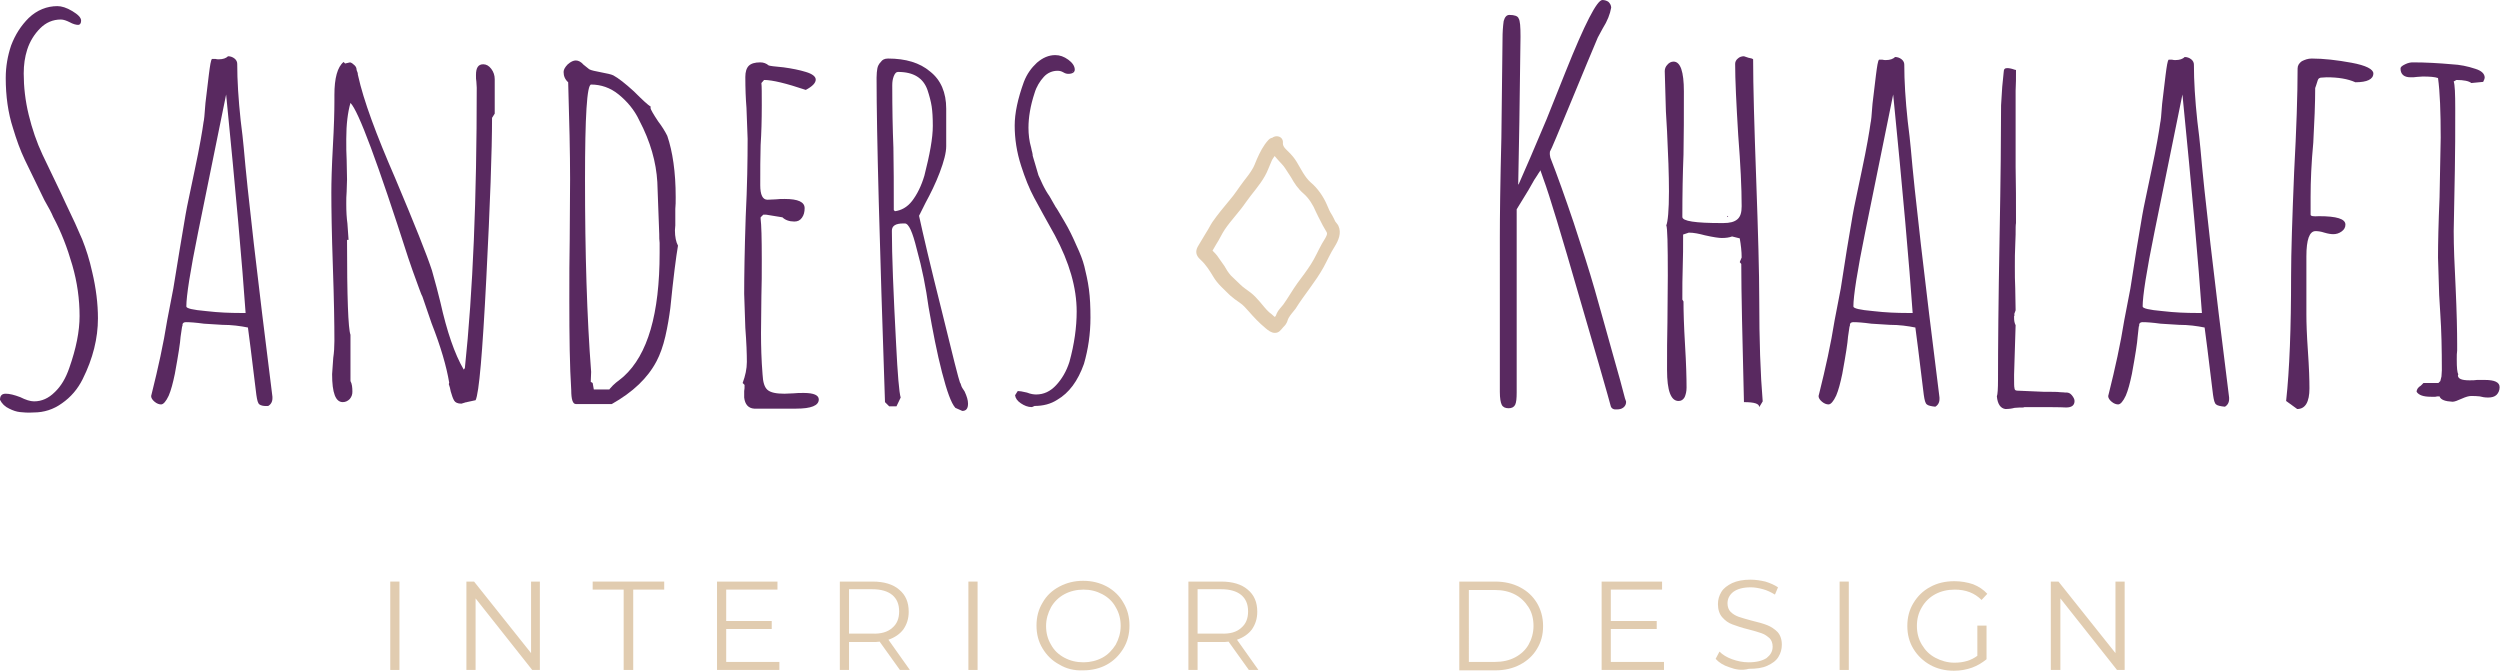 <?xml version="1.0" encoding="UTF-8"?> <!-- Generator: Adobe Illustrator 25.4.1, SVG Export Plug-In . SVG Version: 6.00 Build 0) --> <svg xmlns="http://www.w3.org/2000/svg" xmlns:xlink="http://www.w3.org/1999/xlink" version="1.1" id="Ebene_1" x="0px" y="0px" viewBox="0 0 653.4 175.3" style="enable-background:new 0 0 653.4 175.3;" xml:space="preserve"> <style type="text/css"> .st0{fill:#998C6B;} .st1{fill:#354F55;} .st2{fill:#ECECE0;} .st3{fill:#CD9A1A;} .st4{fill:#DFDFD6;} .st5{fill:#B9B9A3;} .st6{fill:#FFFFFF;} .st7{fill:#E1CCB0;} .st8{fill:#592960;} .st9{opacity:0.1;fill:#E1CCB0;} </style> <g> <g> <path class="st8" d="M5.2,107.7c-0.9-0.1-1.8-0.4-2.8-0.9c-1.1-0.5-1.9-1.3-2.4-2.3c0-1.1,0.5-1.6,1.5-1.6c1,0,2.2,0.3,3.8,0.9 c1.4,0.7,2.6,1.1,3.6,1.1c2,0,3.8-0.8,5.4-2.4c1.7-1.6,2.9-3.7,3.8-6.3c1.8-5.1,2.7-9.6,2.7-13.6c0-4.4-0.6-8.8-1.9-13.3 c-1.3-4.5-2.9-8.7-5-12.6c-0.4-1-1.2-2.5-2.3-4.4c-2.2-4.5-3.9-8-5.1-10.5c-1.2-2.5-2.2-5.3-3.1-8.3c-1.3-4-1.9-8.4-1.9-13.1 c0-3,0.5-5.8,1.4-8.5C4,9,5.5,6.7,7.5,4.7c2.2-2.1,4.8-3.1,7.5-3.1c1.1,0,2.4,0.4,3.9,1.3c1.5,0.9,2.3,1.7,2.3,2.5 c0,0.7-0.3,1.1-0.8,1.1s-1.3-0.2-2.2-0.7c-0.8-0.4-1.6-0.7-2.3-0.7c-2.1,0-3.9,0.8-5.4,2.3C9,8.9,7.8,10.8,7.1,13 c-0.6,1.9-0.9,3.9-0.9,6.2c0,3.5,0.4,7.1,1.3,10.8c0.9,3.7,2.1,7.2,3.6,10.4l4.7,9.8l1.3,2.8c1.9,3.9,3.3,7,4.4,9.6 c1,2.5,1.9,5.3,2.6,8.5c1,4.2,1.5,8.3,1.5,12.1c0,5.2-1.3,10.5-4,15.9c-1.3,2.6-3.1,4.7-5.4,6.3c-2.2,1.6-4.7,2.4-7.4,2.4 C7.3,107.9,6,107.8,5.2,107.7z"></path> <path class="st8" d="M67.8,105.7c-0.4-0.3-0.6-1.1-0.8-2.5c-0.8-6.5-1.3-10.6-1.5-12.2l-0.7-5.4c-2-0.4-4.2-0.7-6.7-0.7l-4.8-0.3 c-2.2-0.3-3.7-0.4-4.7-0.4c-0.5,0-0.9,0.2-0.9,0.7c0,0.3,0,0.4-0.1,0.4L47.2,88c-0.1,1.6-0.6,4.8-1.5,9.7c-0.5,2.4-1,4.3-1.6,5.7 c-0.7,1.5-1.4,2.3-2,2.3c-0.5,0-1.1-0.2-1.7-0.7c-0.6-0.5-0.9-1-0.9-1.5l0.1-0.4l0.1-0.4c1.6-6.4,3-12.7,4-19l1.6-8.3L47,65 l1.5-8.9c0.4-2.4,1.3-6.3,2.4-11.7c1.3-6.1,2-10.3,2.3-12.5c0.1-0.3,0.3-1.9,0.5-5c0.4-3.4,0.7-5.9,0.9-7.5c0.3-2.3,0.5-3.7,0.8-4 h0.9c0.3,0.1,0.6,0.1,0.9,0.1c1.1,0,1.9-0.3,2.4-0.8c0.6,0,1.2,0.2,1.7,0.6c0.5,0.4,0.7,0.9,0.7,1.4c0,4.3,0.3,9.2,0.9,14.8 c0.4,2.9,0.6,5.2,0.8,7.1c1,11.6,3.5,33.3,7.5,65.1v0.4c0,0.9-0.4,1.6-1.1,2C69,106.2,68.2,106,67.8,105.7z M64.2,81.9 c-0.9-12.9-2.6-32-5.1-57.2l-7.3,35.9c-2.1,10.3-3.1,16.8-3.1,19.5c0,0.5,1.7,0.9,5.1,1.2c3.4,0.4,6.4,0.5,9,0.5H64.2z"></path> <path class="st8" d="M118.7,104.7c-0.3-0.5-0.6-1.3-0.9-2.4c-0.1-0.7-0.3-1.3-0.5-1.9l0.1-0.4c-0.7-4.2-2.2-9.4-4.6-15.5l-2.4-7 c-0.2-0.2-1-2.5-2.6-6.9l-1.1-3.2C98.7,42.5,93.7,29,91.6,26.9c-0.7,2.4-1.1,5.6-1.1,9.4c0,2.1,0,3.9,0.1,5.4l0.1,5.2l-0.1,3.2 c-0.1,1-0.1,2.1-0.1,3.2c0,2,0.1,3.7,0.3,5.1l0.3,4.3h-0.4c0,15,0.3,23.2,0.9,24.8v12.1c0.4,0.7,0.5,1.7,0.5,2.8 c0,0.7-0.2,1.3-0.7,1.9c-0.5,0.5-1.1,0.8-1.8,0.8c-1.9,0-2.8-2.4-2.8-7.3l0.3-4.3c0.2-1.3,0.3-2.8,0.3-4.4 c0-4.3-0.1-10.8-0.4-19.4c-0.3-8.6-0.4-15.1-0.4-19.4c0-2.6,0.1-6.6,0.4-12c0.3-5.3,0.4-9.2,0.4-11.8v-1.7c0-4.4,0.8-7.3,2.4-8.6 l0.4,0.4l1.3-0.3c0.4,0.1,0.8,0.4,1.2,0.8c0.4,0.4,0.5,0.8,0.5,1.2l0.3,0.8c0,0.2,0,0.4,0.1,0.7c1.4,6.4,4.7,15.3,9.7,26.8 c5.1,12.1,8.3,20.1,9.6,24.1c0.9,3.1,1.6,5.9,2.2,8.3c1.7,7.6,3.7,13.5,6.1,17.6l0.3-0.4c2.1-19.9,3.1-44.4,3.1-73.3l-0.1-1.6 c-0.1-0.4-0.1-1-0.1-1.7c0-1.9,0.6-2.8,1.9-2.8c0.8,0,1.5,0.4,2.1,1.2c0.6,0.8,0.9,1.7,0.9,2.7v9l-0.7,1.1c0,8.5-0.5,22.5-1.5,42 c-1,19.5-1.9,30-2.8,31.8l-2.3,0.5v0.1l-0.1-0.1l-1.3,0.4C119.6,105.5,119,105.2,118.7,104.7z"></path> <path class="st8" d="M149.3,102c-0.4-6.2-0.5-14-0.5-23.4c0-5.9,0-11.2,0.1-15.9l0.1-15.9c0-6.8-0.2-15.2-0.5-25.3 c-0.8-0.7-1.2-1.6-1.2-2.7c0-0.6,0.4-1.3,1.1-2c0.8-0.7,1.5-1,2.1-1c0.7,0,1.4,0.4,2,1.1l1.5,1.2c0.5,0.3,1.6,0.5,3.1,0.8 c1.5,0.3,2.6,0.5,3.2,0.8c1.3,0.7,3.1,2.1,5.4,4.2c2.2,2.2,3.6,3.5,4.4,4l-0.1,0.3c0.1,0.5,0.8,1.7,2,3.5c1,1.3,1.8,2.6,2.4,3.8 c1.4,4.1,2.2,9.5,2.2,16c0,1.2,0,2.2-0.1,3.1v3.2v1.1l-0.1,1.3c0,1.7,0.3,3.1,0.8,4c-0.5,2.9-1.2,8.3-2,16.3 c-0.3,2.3-0.7,4.8-1.3,7.4c-0.6,2.6-1.4,4.8-2.3,6.5c-2.3,4.4-6.2,8.1-11.7,11.2h-9.4C149.7,105.6,149.3,104.4,149.3,102z M159.3,101.7c0.6-0.7,1.2-1.3,1.7-1.7l0.9-0.7l1.1-0.9c6.3-5.7,9.4-16.4,9.4-32.3v-2.6c-0.1-0.7-0.1-1.5-0.1-2.3l-0.5-13.6 c-0.3-5.2-1.8-10.6-4.7-16.1c-1.3-2.8-3.2-5-5.4-6.8s-4.7-2.6-7.2-2.6c-1.1,0-1.6,8.3-1.6,24.9c0,19.2,0.5,35.9,1.6,50.2l-0.1,2.6 l0.5,0.3l0.3,1.7H159.3z"></path> <path class="st8" d="M194.5,103.9v-1.7c0.1-0.4,0.1-1,0.1-1.6l-0.5-0.5c0.7-1.9,1.1-3.7,1.1-5.5c0-2.1-0.1-5-0.4-8.9l-0.3-8.9 c0-4.5,0.1-11.2,0.4-20.2c0.4-8,0.5-14.8,0.5-20.3l-0.3-8.1c-0.2-2.4-0.3-5.1-0.3-8.1c0-1.3,0.3-2.3,0.9-2.9 c0.6-0.6,1.6-0.9,3-0.9c0.9,0,1.6,0.3,2.2,0.8c0.2,0.1,1.5,0.3,3.9,0.5c2.2,0.3,4.2,0.7,5.8,1.2c1.7,0.5,2.6,1.2,2.6,2 c0,0.9-0.9,1.8-2.6,2.7c-5.1-1.7-8.7-2.6-10.9-2.6l-0.7,0.8c0.1,0.8,0.1,2.7,0.1,5.8c0,3.9-0.1,7.3-0.3,10.4 c-0.1,3.1-0.1,6.6-0.1,10.5c0,2.5,0.6,3.8,1.9,3.8l2.2-0.1c0.7-0.1,1.5-0.1,2.3-0.1c3.5,0,5.2,0.8,5.2,2.4c0,1-0.2,1.8-0.7,2.5 c-0.5,0.7-1.1,1-2,1c-1.3,0-2.4-0.4-3.1-1.1l-4.3-0.7h-0.7l-0.7,0.7v0.4c0.2,1.5,0.3,5.1,0.3,10.6c0,3.5,0,6.7-0.1,9.6l-0.1,9.6 c0,3.5,0.1,7.1,0.4,10.8c0.1,2.1,0.5,3.4,1.3,4.1c0.8,0.7,2.3,1,4.4,1l2.4-0.1c0.8-0.1,1.7-0.1,2.7-0.1c2.6,0,3.9,0.6,3.9,1.7 c0,1.6-2,2.4-5.9,2.4h-11C195.6,106.7,194.7,105.7,194.5,103.9z"></path> <path class="st8" d="M249.7,106.6c-1.1-1.2-2.2-4.3-3.5-9.3c-1.3-5-2.4-10.7-3.5-17c-0.7-5.1-1.7-10.2-3.1-15.2 c-1.1-4.5-2.1-6.7-3.1-6.7h-0.4c-2,0-3,0.6-3,1.9c0,6.5,0.4,16.3,1.1,29.5c0.4,8.1,0.8,12.8,1.2,14.1l-1.1,2.3h-1.9l-1.1-1.1 c-1.4-41.4-2.2-69.7-2.2-84.8c0-1,0.1-1.8,0.2-2.4c0.1-0.6,0.4-1.2,0.9-1.7c0.4-0.6,1-0.9,1.9-0.9c4.6,0,8.3,1.1,11,3.4 c2.8,2.2,4.2,5.5,4.2,9.7v9.8c0,1.7-0.6,4-1.7,6.9c-1.1,2.9-2.4,5.5-3.7,7.9l-1.7,3.4c1,4.6,2.9,12.8,5.9,24.7 c2.9,11.9,4.5,18.2,4.8,18.9c0.1,0.1,0.2,0.3,0.3,0.7c0.1,0.4,0.4,0.9,0.9,1.6c0.6,1.3,0.9,2.3,0.9,3.2c0,1.3-0.5,1.9-1.5,1.9 L249.7,106.6z M238.4,52.5c1.3-1.7,2.4-3.9,3.2-6.6c1.4-5.5,2.2-9.8,2.2-13c0-2.1-0.1-3.8-0.3-5.1c-0.2-1.3-0.6-2.8-1.1-4.3 c-1.1-3.1-3.6-4.7-7.7-4.7c-0.5,0-0.8,0.4-1.1,1.1c-0.3,0.8-0.4,1.5-0.4,2.4c0,6,0.1,11.4,0.3,16.3c0.1,4.8,0.1,10.3,0.1,16.3 l0.3,0.3C235.5,55,237.1,54.2,238.4,52.5z"></path> <path class="st8" d="M266.8,105.4c-0.9-0.6-1.4-1.3-1.5-2.1l0.7-1.1c0.4,0,1.2,0.1,2.4,0.4c1,0.4,1.8,0.5,2.4,0.5 c2,0,3.7-0.8,5.2-2.4c1.5-1.6,2.7-3.6,3.5-6.1c1.3-4.7,1.9-9.1,1.9-13.2c0-6.2-1.9-12.8-5.7-19.9c-2.3-4.1-4.1-7.4-5.4-9.8 c-1.3-2.4-2.4-5.2-3.4-8.3c-1.2-3.7-1.7-7.2-1.7-10.6c0-3.2,0.8-7,2.4-11.4c0.8-2.1,2-3.7,3.4-5c1.5-1.3,3.1-2,4.8-2 c1.2,0,2.3,0.4,3.4,1.2c1.1,0.8,1.7,1.7,1.7,2.6c0,0.7-0.6,1.1-1.7,1.1c-0.4,0-0.8-0.1-1.3-0.4s-1-0.4-1.5-0.4 c-1.3,0-2.6,0.5-3.6,1.6s-1.9,2.5-2.4,4.2c-1.1,3.3-1.6,6.4-1.6,9.1c0,1.7,0.2,3.5,0.7,5.2c0.1,0.5,0.2,1,0.3,1.3 c0.1,0.4,0.1,0.6,0.1,0.8l0.8,2.7l0.7,2.4l1.1,2.4c0.3,0.6,0.6,1.2,0.9,1.7c0.3,0.5,0.6,1,0.9,1.4l1.6,2.8 c0.4,0.5,1.1,1.8,2.3,3.8c1.2,2,2.2,4.1,3.2,6.4c0.9,1.9,1.6,3.7,2,5.3c0.4,1.7,0.9,3.7,1.2,6c0.3,2.2,0.4,4.7,0.4,7.4 c0,4.3-0.6,8.3-1.7,12.1c-1.6,4.5-3.9,7.6-7,9.4c-1.7,1.1-3.7,1.6-5.9,1.6l-0.7,0.3C268.6,106.4,267.7,106,266.8,105.4z M280.4,18.8c0-0.1,0-0.1-0.1-0.1v0.1H280.4z"></path> <path class="st8" d="M421,106.2c-0.1-0.5-1.2-4.3-3.2-11.3L413,78.4c-4.9-17-8.1-27.6-9.6-31.6l-0.8-2.3c-0.1,0.2-0.2,0.4-0.5,0.8 c-0.2,0.4-0.6,0.9-1.1,1.7c-1.1,2-2,3.5-2.7,4.6l-1.9,3.1v47.9c0,1.5-0.1,2.6-0.4,3.2c-0.3,0.6-0.9,0.9-1.7,0.9 c-0.9,0-1.5-0.3-1.8-0.9c-0.3-0.6-0.5-1.7-0.5-3.4V61.8c0-5.3,0.1-13.9,0.4-25.8l0.3-25.8c0-1.7,0.1-3.3,0.3-4.7 c0.3-1.1,0.8-1.6,1.5-1.6c1.3,0,2.2,0.3,2.4,0.9c0.4,0.6,0.5,2.2,0.5,4.8l-0.3,22.3l-0.3,16.3h0.1c1.7-3.8,4.1-9.4,7.3-17l5-12.5 c5-12.5,8.2-18.7,9.6-18.7c0.6,0,1.2,0.2,1.6,0.5c0.4,0.4,0.7,0.9,0.7,1.5c-0.3,1.7-1,3.5-2.2,5.4l-1.3,2.4 c-1.5,3.6-3.8,9-6.7,16.1c-3.6,8.7-5.5,13.3-5.8,13.7c-0.1,0.6,0,1.2,0.1,1.6c1.8,4.6,3.8,10.2,6.1,17c2.2,6.7,4.1,12.6,5.5,17.5 c1.5,5.4,3.1,10.9,4.6,16.4c1.6,5.6,2.7,9.6,3.3,12c0.2,0.5,0.3,0.9,0.3,0.9c0,0.6-0.2,1.1-0.7,1.5c-0.5,0.4-1.1,0.5-1.7,0.5 C421.8,107.1,421.2,106.8,421,106.2z"></path> <path class="st8" d="M455.8,105.1c-0.4-16.6-0.7-28.6-0.7-36.1l-0.4-0.5l0.5-1.2c0-1.6-0.2-3.3-0.5-5l-2-0.5 c-0.8,0.3-1.7,0.4-2.7,0.4c-0.7,0-2.2-0.2-4.4-0.7c-1.5-0.4-2.9-0.7-4.2-0.7l-1.5,0.5c0,3.1,0,6-0.1,8.5c-0.1,2.5-0.1,5.3-0.1,8.5 l0.3,0.5c0,2.5,0.1,6.3,0.4,11.3c0.3,4.9,0.4,8.7,0.4,11.2c0,1-0.2,1.8-0.5,2.5c-0.4,0.7-0.9,1-1.6,1c-2,0-3-2.7-3-8.1 c0-4.6,0-8.7,0.1-12.4l0.1-12.2c0-8.2-0.1-12.6-0.4-13.2c0.4-0.9,0.7-3.9,0.7-8.9c0-4.3-0.2-9.6-0.5-15.7l-0.3-5.2l-0.3-10.5 c0-0.6,0.2-1.2,0.7-1.7c0.4-0.5,1-0.8,1.6-0.8c1.8,0,2.7,2.6,2.7,7.8c0,6.1,0,11.6-0.1,16.5c-0.2,4.9-0.3,10.4-0.3,16.3 c0,1.1,3.4,1.6,10.2,1.6h0.5c1.7,0,2.9-0.3,3.7-1c0.8-0.7,1.1-1.8,1.1-3.4c0-4.8-0.3-10.9-0.9-18.6c-0.5-8.3-0.8-14.4-0.8-18.6 c0-0.5,0.2-1,0.7-1.4c0.4-0.4,1-0.6,1.6-0.6l1.2,0.4c0.6,0.1,1,0.2,1.2,0.4c0,7,0.3,17.4,0.8,31.3c0.5,14,0.8,24.5,0.8,31.5 c0,10.6,0.3,19.5,0.9,26.6l-0.9,1.5C459.8,105.5,458.5,105.1,455.8,105.1z M451.4,56.4l0.3,0.3h-0.3V56.4z"></path> <path class="st8" d="M503.6,105.7c-0.4-0.3-0.6-1.1-0.8-2.5c-0.8-6.5-1.3-10.6-1.5-12.2l-0.7-5.4c-2-0.4-4.2-0.7-6.7-0.7l-4.8-0.3 c-2.2-0.3-3.7-0.4-4.7-0.4c-0.5,0-0.9,0.2-0.9,0.7c0,0.3,0,0.4-0.1,0.4L483,88c-0.1,1.6-0.6,4.8-1.5,9.7c-0.5,2.4-1,4.3-1.6,5.7 c-0.7,1.5-1.4,2.3-2,2.3c-0.5,0-1.1-0.2-1.7-0.7c-0.6-0.5-0.9-1-0.9-1.5l0.1-0.4l0.1-0.4c1.6-6.4,3-12.7,4-19l1.6-8.3l1.6-10.2 l1.5-8.9c0.4-2.4,1.3-6.3,2.4-11.7c1.3-6.1,2-10.3,2.3-12.5c0.1-0.3,0.3-1.9,0.5-5c0.4-3.4,0.7-5.9,0.9-7.5c0.3-2.3,0.5-3.7,0.8-4 h0.9c0.3,0.1,0.6,0.1,0.9,0.1c1.1,0,1.9-0.3,2.4-0.8c0.6,0,1.2,0.2,1.7,0.6c0.5,0.4,0.7,0.9,0.7,1.4c0,4.3,0.3,9.2,0.9,14.8 c0.4,2.9,0.6,5.2,0.8,7.1c1,11.6,3.5,33.3,7.5,65.1v0.4c0,0.9-0.4,1.6-1.1,2C504.8,106.2,503.9,106,503.6,105.7z M499.9,81.9 c-0.9-12.9-2.6-32-5.1-57.2l-7.3,35.9c-2.1,10.3-3.1,16.8-3.1,19.5c0,0.5,1.7,0.9,5.1,1.2c3.4,0.4,6.4,0.5,9,0.5H499.9z"></path> <path class="st8" d="M521.9,103.6c0.2-0.5,0.3-2,0.3-4.4c0-8.3,0.1-20.5,0.4-36.7c0.3-16.1,0.4-27.8,0.4-35l0.3-4.8l0.4-4 c0-0.6,0.3-0.9,0.9-0.9c0.4,0,1.1,0.1,1.9,0.4l0.4,0.1c0,2,0,3.8-0.1,5.4v5.2v14.7c0.1,4.3,0.1,9.2,0.1,14.7 c-0.1,0.5-0.1,1.4-0.1,3l-0.1,2.8c-0.1,1.8-0.1,3.6-0.1,5.5c0,2.1,0,3.9,0.1,5.7l0.1,5.8l-0.4,1.1l0.1-0.1c0,0.3,0,0.5-0.1,0.5 v0.5c0,0.7,0.1,1.3,0.4,1.9l-0.4,12.9v0.8c0,1.5,0,2.4,0.1,2.7c0,0.4,0.2,0.7,0.7,0.7l7,0.3c2.1,0,3.5,0,4.2,0.1 c0.8,0,1.2,0.1,1.4,0.1h0.4c0.4,0,0.9,0.2,1.3,0.7c0.4,0.5,0.7,1,0.7,1.5c0,1.1-0.7,1.7-2.2,1.7c-1.5-0.1-5.2-0.1-11.2-0.1 l0.3,0.1c-0.9,0-1.7,0-2.6,0.1c-0.7,0.2-1.5,0.3-2.4,0.3C522.9,106.7,522.1,105.7,521.9,103.6z"></path> <path class="st8" d="M579.2,105.7c-0.4-0.3-0.6-1.1-0.8-2.5c-0.8-6.5-1.3-10.6-1.5-12.2l-0.7-5.4c-2-0.4-4.2-0.7-6.7-0.7l-4.8-0.3 c-2.2-0.3-3.7-0.4-4.7-0.4c-0.5,0-0.9,0.2-0.9,0.7c0,0.3,0,0.4-0.1,0.4l-0.3,2.7c-0.1,1.6-0.6,4.8-1.5,9.7c-0.5,2.4-1,4.3-1.6,5.7 c-0.7,1.5-1.4,2.3-2,2.3c-0.5,0-1.1-0.2-1.7-0.7c-0.6-0.5-0.9-1-0.9-1.5l0.1-0.4l0.1-0.4c1.6-6.4,3-12.7,4-19l1.6-8.3l1.6-10.2 l1.5-8.9c0.4-2.4,1.3-6.3,2.4-11.7c1.3-6.1,2-10.3,2.3-12.5c0.1-0.3,0.3-1.9,0.5-5c0.4-3.4,0.7-5.9,0.9-7.5c0.3-2.3,0.5-3.7,0.8-4 h0.9c0.3,0.1,0.6,0.1,0.9,0.1c1.1,0,1.9-0.3,2.4-0.8c0.6,0,1.2,0.2,1.7,0.6c0.5,0.4,0.7,0.9,0.7,1.4c0,4.3,0.3,9.2,0.9,14.8 c0.4,2.9,0.6,5.2,0.8,7.1c1,11.6,3.5,33.3,7.5,65.1v0.4c0,0.9-0.4,1.6-1.1,2C580.4,106.2,579.5,106,579.2,105.7z M575.5,81.9 c-0.9-12.9-2.6-32-5.1-57.2l-7.3,35.9c-2.1,10.3-3.1,16.8-3.1,19.5c0,0.5,1.7,0.9,5.1,1.2c3.4,0.4,6.4,0.5,9,0.5H575.5z"></path> <path class="st8" d="M597.5,104.8c0.9-8.2,1.3-19.1,1.3-32.7c0-6,0.3-15.1,0.8-27.2c0.6-11.2,0.9-20.2,0.9-27 c0-0.8,0.4-1.4,1.1-1.9c0.8-0.4,1.6-0.7,2.6-0.7c3.1,0,6.6,0.4,10.4,1.1c3.8,0.7,5.7,1.7,5.7,2.8c0,1.5-1.6,2.3-4.7,2.3 c-2-0.9-4.5-1.3-7.5-1.3l-1.6,0.1c-0.3,0.1-0.5,0.2-0.6,0.4c-0.1,0.2-0.2,0.4-0.3,0.8c-0.2,0.7-0.4,1.2-0.5,1.5 c0,4-0.2,8.8-0.5,14.3c-0.5,5.3-0.7,10-0.7,14.1v4.7c0,0.4,0.7,0.5,2.2,0.4c4.6,0,6.9,0.7,6.9,2.2c0,0.7-0.3,1.3-1,1.8 c-0.7,0.5-1.4,0.7-2.2,0.7c-0.5,0-1.3-0.1-2.3-0.4c-0.9-0.3-1.7-0.4-2.3-0.4c-1.6,0-2.4,2.2-2.4,6.6v15.2c0,2.2,0.1,5.3,0.4,9.6 c0.3,4.3,0.4,7.5,0.4,9.7c0,3.6-1.1,5.4-3.2,5.4L597.5,104.8z M637.6,103.6c-0.5,0-0.8,0-1.1,0.1h-1.1c-2,0-3.2-0.4-3.8-1.3 c0-0.6,0.4-1.2,1.1-1.6l0.7-0.7h3.9l0.5-0.5l0.3-1.2l0.1-1.6c0-5.5-0.1-10.4-0.4-14.7l-0.3-5l-0.3-9.8c0-3.5,0.1-8.7,0.4-15.7 l0.3-15.6c0-6.8-0.2-12-0.7-15.6c-0.8-0.3-2.2-0.4-4-0.4l-1.5,0.1c-0.5,0.1-1.1,0.1-1.7,0.1c-1.7,0-2.6-0.8-2.6-2.3 c0-0.4,0.4-0.7,1.2-1.1c0.8-0.4,1.5-0.5,2-0.5c3.4,0,6.8,0.2,10.2,0.5c2.1,0.1,4.1,0.5,6.2,1.2c1.6,0.5,2.4,1.3,2.4,2.3 c0,0.2-0.1,0.5-0.4,1.1l-3.1,0.3c-0.6-0.5-1.9-0.8-3.9-0.8l-0.7,0.4c0.3,0.8,0.4,3.2,0.4,7.1c0,5.9,0,11.3-0.1,16l-0.3,16 c0,4,0.2,8.9,0.5,14.7c0.3,6.5,0.4,11.5,0.4,14.8v1.7c-0.1,0.6-0.1,1.4-0.1,2.4c0,2.1,0.1,3.3,0.4,3.8l-0.1,0.3c0,0.9,1,1.3,3,1.3 c0.8,0,1.5,0,2-0.1h2c2.6,0,3.9,0.6,3.9,1.9c0,0.8-0.3,1.5-0.8,2c-0.5,0.5-1.3,0.7-2.2,0.7c-0.8,0-1.5-0.1-2.2-0.3 c-0.7-0.1-1.5-0.1-2.3-0.1c-0.5,0-1.3,0.2-2.4,0.7c-1.1,0.5-1.9,0.8-2.4,0.8C639.1,104.9,637.9,104.5,637.6,103.6z"></path> </g> <g> <g> <path class="st7" d="M102,152h2.4v23.1H102V152z"></path> <path class="st7" d="M141.1,152v23.1h-2l-14.8-18.7v18.7h-2.4V152h2l14.9,18.7V152H141.1z"></path> <path class="st7" d="M163,154.1h-8.1V152h18.7v2.1h-8.1v21H163V154.1z"></path> <path class="st7" d="M203.7,173v2.1h-16.3V152h15.8v2.1h-13.4v8.2h11.9v2.1h-11.9v8.6H203.7z"></path> <path class="st7" d="M235.2,175.1l-5.3-7.4c-0.6,0.1-1.2,0.1-1.8,0.1h-6.2v7.3h-2.4V152h8.6c2.9,0,5.3,0.7,6.9,2.1 c1.7,1.4,2.5,3.3,2.5,5.8c0,1.8-0.5,3.3-1.4,4.6c-0.9,1.2-2.2,2.1-3.9,2.7l5.6,7.9H235.2z M233.2,164.1c1.2-1,1.8-2.4,1.8-4.3 c0-1.9-0.6-3.3-1.8-4.3s-3-1.5-5.2-1.5h-6.1v11.6h6.1C230.2,165.7,232,165.2,233.2,164.1z"></path> <path class="st7" d="M253.1,152h2.4v23.1h-2.4V152z"></path> <path class="st7" d="M276.9,173.7c-1.9-1-3.3-2.4-4.4-4.2s-1.6-3.8-1.6-6s0.5-4.2,1.6-6c1-1.8,2.5-3.2,4.4-4.2 c1.9-1,3.9-1.5,6.2-1.5c2.3,0,4.3,0.5,6.2,1.5c1.8,1,3.3,2.4,4.3,4.2c1.1,1.8,1.6,3.8,1.6,6s-0.5,4.2-1.6,6 c-1.1,1.8-2.5,3.2-4.3,4.2c-1.8,1-3.9,1.5-6.2,1.5C280.8,175.3,278.7,174.8,276.9,173.7z M288.1,171.9c1.5-0.8,2.6-2,3.5-3.4 c0.8-1.5,1.3-3.1,1.3-4.9s-0.4-3.4-1.3-4.9c-0.8-1.5-2-2.6-3.5-3.4c-1.5-0.8-3.1-1.2-4.9-1.2c-1.8,0-3.5,0.4-5,1.2 c-1.5,0.8-2.7,2-3.5,3.4c-0.8,1.5-1.3,3.1-1.3,4.9s0.4,3.4,1.3,4.9c0.8,1.5,2,2.6,3.5,3.4s3.1,1.2,5,1.2 C284.9,173.1,286.6,172.7,288.1,171.9z"></path> <path class="st7" d="M326.4,175.1l-5.3-7.4c-0.6,0.1-1.2,0.1-1.8,0.1H313v7.3h-2.4V152h8.6c2.9,0,5.3,0.7,6.9,2.1 c1.7,1.4,2.5,3.3,2.5,5.8c0,1.8-0.5,3.3-1.4,4.6c-0.9,1.2-2.2,2.1-3.9,2.7l5.6,7.9H326.4z M324.4,164.1c1.2-1,1.8-2.4,1.8-4.3 c0-1.9-0.6-3.3-1.8-4.3s-3-1.5-5.2-1.5H313v11.6h6.1C321.5,165.7,323.2,165.2,324.4,164.1z"></path> <path class="st7" d="M381.4,152h9.4c2.4,0,4.6,0.5,6.5,1.5c1.9,1,3.3,2.3,4.4,4.1c1,1.7,1.6,3.7,1.6,6s-0.5,4.2-1.6,6 c-1,1.7-2.5,3.1-4.4,4.1c-1.9,1-4,1.5-6.5,1.5h-9.4V152z M390.7,173c2,0,3.8-0.4,5.3-1.2c1.5-0.8,2.7-1.9,3.5-3.3 s1.3-3.1,1.3-4.9c0-1.8-0.4-3.5-1.3-4.9s-2-2.5-3.5-3.3c-1.5-0.8-3.3-1.2-5.3-1.2h-6.8V173H390.7z"></path> <path class="st7" d="M434.9,173v2.1h-16.3V152h15.8v2.1H421v8.2H433v2.1H421v8.6H434.9z"></path> <path class="st7" d="M452,174.4c-1.6-0.5-2.8-1.3-3.6-2.2l1-1.9c0.8,0.8,1.9,1.5,3.3,2s2.8,0.8,4.3,0.8c2.1,0,3.6-0.4,4.7-1.1 c1-0.8,1.6-1.7,1.6-3c0-0.9-0.3-1.7-0.8-2.2c-0.6-0.5-1.2-1-2.1-1.3c-0.8-0.3-1.9-0.6-3.4-1c-1.7-0.4-3.1-0.9-4.2-1.3 s-1.9-1-2.7-1.9c-0.7-0.8-1.1-2-1.1-3.4c0-1.2,0.3-2.2,0.9-3.2c0.6-1,1.6-1.7,2.8-2.3c1.3-0.6,2.9-0.9,4.8-0.9 c1.3,0,2.6,0.2,3.9,0.5c1.3,0.4,2.4,0.9,3.3,1.5l-0.8,1.9c-1-0.6-2-1.1-3.1-1.4c-1.1-0.3-2.2-0.5-3.2-0.5c-2,0-3.5,0.4-4.6,1.2 c-1,0.8-1.5,1.8-1.5,3c0,0.9,0.3,1.7,0.8,2.2c0.6,0.6,1.3,1,2.1,1.3c0.8,0.3,2,0.6,3.4,1c1.7,0.4,3.1,0.8,4.1,1.2 c1,0.4,1.9,1,2.7,1.8c0.7,0.8,1.1,1.9,1.1,3.3c0,1.2-0.3,2.2-0.9,3.2s-1.6,1.7-2.9,2.3c-1.3,0.6-2.9,0.8-4.8,0.8 C455.2,175.3,453.6,175,452,174.4z"></path> <path class="st7" d="M480.8,152h2.4v23.1h-2.4V152z"></path> <path class="st7" d="M516.9,163.5h2.3v8.8c-1.1,0.9-2.4,1.7-3.8,2.2s-3,0.8-4.7,0.8c-2.3,0-4.4-0.5-6.2-1.5 c-1.8-1-3.3-2.4-4.4-4.2c-1.1-1.8-1.6-3.8-1.6-6s0.5-4.2,1.6-6c1.1-1.8,2.5-3.2,4.4-4.2c1.8-1,3.9-1.5,6.3-1.5 c1.8,0,3.4,0.3,4.9,0.8c1.5,0.6,2.7,1.4,3.7,2.5l-1.5,1.6c-1.8-1.8-4.1-2.7-7-2.7c-1.9,0-3.6,0.4-5.1,1.2c-1.5,0.8-2.7,2-3.5,3.4 c-0.9,1.5-1.3,3.1-1.3,4.9s0.4,3.4,1.3,4.9c0.9,1.5,2,2.6,3.5,3.4c1.5,0.8,3.2,1.3,5,1.3c2.4,0,4.4-0.6,6-1.8V163.5z"></path> <path class="st7" d="M555.3,152v23.1h-2l-14.8-18.7v18.7H536V152h2l14.9,18.7V152H555.3z"></path> </g> </g> <g> <g> <path class="st7" d="M331.9,37.4c0,1.9,1,3.2,2.3,4.6c0.6,0.7,1.2,1.2,1.7,2c0.5,0.8,1,1.5,1.5,2.3c0.9,1.6,1.8,3,3.3,4.3 c1.4,1.2,2.5,3,3.2,4.7c0.4,0.8,0.8,1.7,1.2,2.4c0.4,0.8,0.8,1.6,1.3,2.4c0.4,0.7,0.6,0.8,0.3,1.5c-0.3,0.7-0.8,1.4-1.2,2.1 c-1,1.8-1.8,3.7-2.9,5.4c-1.1,1.7-2.3,3.3-3.5,4.9c-1.3,1.8-2.4,3.8-3.7,5.6c-0.6,0.8-1.3,1.4-1.7,2.3c-0.2,0.5-0.2,0.7-0.6,1 c-0.3,0.3-0.5,0.6-0.8,0.9c0.4-0.2,0.9-0.4,1.3-0.5c0.3,0-0.4-0.5-0.6-0.6c-0.4-0.4-0.9-0.8-1.3-1.1c-0.9-0.8-1.6-1.8-2.4-2.7 c-0.7-0.8-1.5-1.7-2.4-2.4c-0.9-0.7-1.9-1.3-2.7-2.1c-0.8-0.8-1.7-1.6-2.5-2.4c-0.7-0.8-1.2-1.6-1.7-2.5 c-0.6-0.9-1.3-1.8-1.9-2.7c-0.3-0.4-0.7-0.8-1.1-1.2c-0.1-0.1-0.3-0.3-0.4-0.4c-0.3-0.2-0.4-0.6-0.1,0.1c0,0.3,0,0.7,0,1 c0,0.1,0.2-0.4,0.3-0.6c0.4-0.6,0.7-1.3,1.1-1.9c0.8-1.2,1.4-2.6,2.2-3.8c1.7-2.5,3.8-4.6,5.5-7.1c1.6-2.3,3.6-4.4,5-6.9 c0.7-1.2,1.1-2.5,1.7-3.8c0.2-0.6,0.6-1,0.9-1.5c0.3-0.5,0.5-1.1,0.9-1.5c1.6-1.8-1-4.4-2.6-2.6c-1.3,1.4-2.2,3.2-3,5 c-0.4,0.9-0.7,1.9-1.3,2.8c-0.6,1-1.4,2-2.1,2.9c-1.3,1.7-2.4,3.5-3.8,5.1c-1.5,1.8-3,3.6-4.4,5.6c-0.6,0.9-1,1.8-1.6,2.7 c-0.6,1-1.2,2-1.8,3c-0.3,0.5-0.7,1.1-0.8,1.7c-0.2,1.1,0.4,1.9,1.2,2.6c1.3,1.2,2.3,2.8,3.2,4.3c1.1,1.9,2.9,3.4,4.4,4.9 c0.8,0.7,1.6,1.3,2.5,1.9c0.9,0.6,1.6,1.4,2.3,2.2c1.4,1.6,2.8,3.1,4.5,4.5c0.7,0.6,1.5,1.2,2.4,1.2c1.1,0,1.5-0.7,2.2-1.5 c0.3-0.3,0.6-0.6,0.8-1c0.3-0.4,0.3-0.9,0.6-1.4c0.5-0.9,1.2-1.6,1.8-2.4c2.3-3.7,5.2-7,7.3-10.8c1-1.8,1.8-3.7,2.9-5.4 c1-1.6,1.9-3.6,1-5.5c-0.2-0.4-0.5-0.7-0.8-1.1c-0.3-0.6-0.5-1.1-0.8-1.6c-0.6-0.9-1-1.8-1.4-2.8c-0.9-2.1-2.4-4.3-4.2-5.8 c-1.6-1.4-2.6-3.6-3.7-5.4c-0.6-1-1.3-1.8-2.1-2.6c-0.6-0.6-1.5-1.3-1.5-2.2C335.6,35,331.9,35,331.9,37.4L331.9,37.4z"></path> </g> </g> </g> </svg> 
